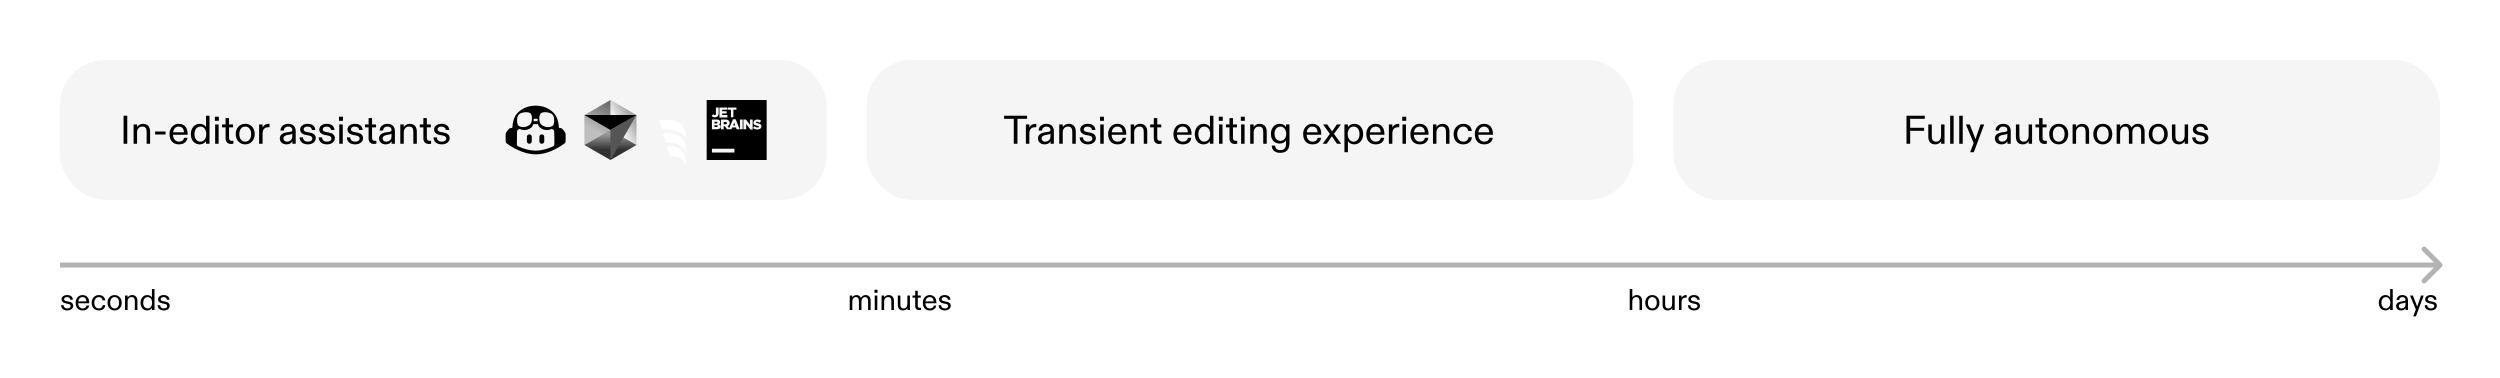 <svg width="1000" height="151" viewBox="0 0 1000 151" fill="none" xmlns="http://www.w3.org/2000/svg">
<g clip-path="url(#clip0_233_141)">
<rect x="24" y="24" width="306.667" height="56" rx="18.005" fill="#F5F5F5"/>
<path d="M49.44 57.5V46.3H50.896V57.5H49.44ZM53.447 49.788H54.823V50.828C55.255 50.124 56.183 49.532 57.191 49.532C58.983 49.532 60.039 50.668 60.039 52.636V57.5H58.663V52.812C58.663 51.324 58.167 50.62 56.967 50.62C56.311 50.62 55.799 50.828 55.415 51.26C55.015 51.692 54.823 52.236 54.823 52.86V57.5H53.447V49.788ZM66.211 52.62V53.788H62.051V52.62H66.211ZM67.822 53.612C67.822 52.06 68.494 50.764 69.614 50.06C70.174 49.708 70.798 49.532 71.486 49.532C72.622 49.532 73.502 49.9 74.126 50.636C74.75 51.372 75.054 52.364 75.054 53.628V53.9H69.198C69.214 54.748 69.438 55.42 69.886 55.916C70.334 56.412 70.894 56.668 71.582 56.668C72.622 56.668 73.438 56.22 73.614 55.116H74.974C74.894 55.868 74.558 56.492 73.982 56.988C73.406 57.484 72.606 57.74 71.566 57.74C69.246 57.74 67.822 56.252 67.822 53.612ZM69.934 51.276C69.534 51.708 69.294 52.268 69.246 52.924H73.582C73.582 51.516 72.814 50.62 71.486 50.62C70.862 50.62 70.334 50.844 69.934 51.276ZM76.815 55.852C76.511 55.228 76.351 54.492 76.351 53.644C76.351 51.292 77.775 49.532 79.935 49.532C81.103 49.532 82.015 50.14 82.415 50.828V46.3H83.791V57.5H82.415V56.428C81.983 57.18 81.007 57.74 79.903 57.74C78.543 57.74 77.439 57.084 76.815 55.852ZM78.431 51.452C77.999 52.012 77.775 52.748 77.775 53.644C77.775 54.556 77.999 55.276 78.431 55.836C78.863 56.396 79.439 56.668 80.143 56.668C80.831 56.668 81.407 56.396 81.855 55.836C82.287 55.276 82.511 54.54 82.511 53.628C82.511 52.716 82.287 51.996 81.855 51.436C81.423 50.892 80.847 50.62 80.143 50.62C79.439 50.62 78.863 50.892 78.431 51.452ZM87.535 48.332H85.951V46.684H87.535V48.332ZM86.063 57.5V49.788H87.439V57.5H86.063ZM88.806 49.788H90.246V47.244H91.622V49.788H93.222V50.924H91.622V55.164C91.622 56.012 92.038 56.348 92.758 56.348C92.918 56.348 93.11 56.332 93.334 56.3V57.484C93.046 57.548 92.742 57.58 92.438 57.58C91.158 57.58 90.246 56.908 90.246 55.308V50.924H88.806V49.788ZM94.297 53.628C94.297 51.228 95.865 49.532 98.089 49.532C99.545 49.532 100.745 50.252 101.401 51.5C101.721 52.124 101.881 52.844 101.881 53.628C101.881 56.076 100.281 57.74 98.089 57.74C95.865 57.74 94.297 56.076 94.297 53.628ZM95.721 53.628C95.721 55.468 96.633 56.668 98.089 56.668C99.545 56.668 100.457 55.468 100.457 53.628C100.457 52.716 100.249 51.996 99.817 51.436C99.385 50.892 98.809 50.62 98.089 50.62C97.369 50.62 96.809 50.892 96.377 51.436C95.945 51.996 95.721 52.716 95.721 53.628ZM103.65 57.5V49.788H105.026V51.068C105.426 50.156 106.306 49.532 107.442 49.532C107.586 49.532 107.714 49.532 107.794 49.548V50.908C107.65 50.892 107.506 50.876 107.362 50.876C105.842 50.876 105.026 51.74 105.026 53.42V57.5H103.65ZM112.7 57.1C112.188 56.668 111.932 56.108 111.932 55.388C111.932 53.996 112.972 53.244 114.492 52.988L116.14 52.732C116.716 52.652 116.924 52.428 116.924 51.964C116.924 51.132 116.284 50.62 115.372 50.62C114.22 50.62 113.596 51.228 113.548 52.204H112.172C112.236 50.764 113.372 49.532 115.26 49.532C117.164 49.532 118.268 50.652 118.268 52.444V57.5H116.956V56.46C116.572 57.276 115.724 57.74 114.588 57.74C113.836 57.74 113.196 57.532 112.7 57.1ZM113.356 55.388C113.356 56.156 113.964 56.668 114.78 56.668C115.404 56.668 115.916 56.476 116.316 56.092C116.716 55.708 116.924 55.212 116.924 54.588V53.452C116.844 53.58 116.556 53.692 116.076 53.788L114.956 53.996C113.884 54.204 113.356 54.668 113.356 55.388ZM119.833 54.956H121.177C121.225 56.028 121.945 56.668 123.161 56.668C124.233 56.668 124.937 56.172 124.937 55.404C124.937 54.78 124.489 54.396 123.593 54.22L122.425 53.996C120.953 53.724 120.073 52.956 120.073 51.804C120.073 50.492 121.337 49.532 123.065 49.532C124.921 49.532 126.025 50.428 126.137 52.012H124.777C124.665 51.1 124.009 50.62 122.969 50.62C122.057 50.62 121.449 51.068 121.449 51.724C121.449 52.316 121.865 52.636 122.761 52.812L123.961 53.036C125.433 53.308 126.297 54.028 126.297 55.26C126.297 56.652 125.081 57.74 123.145 57.74C121.097 57.74 119.881 56.636 119.833 54.956ZM127.471 54.956H128.815C128.863 56.028 129.583 56.668 130.799 56.668C131.871 56.668 132.575 56.172 132.575 55.404C132.575 54.78 132.127 54.396 131.231 54.22L130.063 53.996C128.591 53.724 127.711 52.956 127.711 51.804C127.711 50.492 128.975 49.532 130.703 49.532C132.559 49.532 133.663 50.428 133.775 52.012H132.415C132.303 51.1 131.647 50.62 130.607 50.62C129.695 50.62 129.087 51.068 129.087 51.724C129.087 52.316 129.503 52.636 130.399 52.812L131.599 53.036C133.071 53.308 133.935 54.028 133.935 55.26C133.935 56.652 132.719 57.74 130.783 57.74C128.735 57.74 127.519 56.636 127.471 54.956ZM137.189 48.332H135.605V46.684H137.189V48.332ZM135.717 57.5V49.788H137.093V57.5H135.717ZM138.748 54.956H140.092C140.14 56.028 140.86 56.668 142.076 56.668C143.148 56.668 143.852 56.172 143.852 55.404C143.852 54.78 143.404 54.396 142.508 54.22L141.34 53.996C139.868 53.724 138.988 52.956 138.988 51.804C138.988 50.492 140.252 49.532 141.98 49.532C143.836 49.532 144.94 50.428 145.052 52.012H143.692C143.58 51.1 142.924 50.62 141.884 50.62C140.972 50.62 140.364 51.068 140.364 51.724C140.364 52.316 140.78 52.636 141.676 52.812L142.876 53.036C144.348 53.308 145.212 54.028 145.212 55.26C145.212 56.652 143.996 57.74 142.06 57.74C140.012 57.74 138.796 56.636 138.748 54.956ZM146.004 49.788H147.444V47.244H148.82V49.788H150.42V50.924H148.82V55.164C148.82 56.012 149.236 56.348 149.956 56.348C150.116 56.348 150.308 56.332 150.532 56.3V57.484C150.244 57.548 149.94 57.58 149.636 57.58C148.356 57.58 147.444 56.908 147.444 55.308V50.924H146.004V49.788ZM152.389 57.1C151.877 56.668 151.621 56.108 151.621 55.388C151.621 53.996 152.661 53.244 154.181 52.988L155.829 52.732C156.405 52.652 156.613 52.428 156.613 51.964C156.613 51.132 155.973 50.62 155.061 50.62C153.909 50.62 153.285 51.228 153.237 52.204H151.861C151.925 50.764 153.061 49.532 154.949 49.532C156.853 49.532 157.957 50.652 157.957 52.444V57.5H156.645V56.46C156.261 57.276 155.413 57.74 154.277 57.74C153.525 57.74 152.885 57.532 152.389 57.1ZM153.045 55.388C153.045 56.156 153.653 56.668 154.469 56.668C155.093 56.668 155.605 56.476 156.005 56.092C156.405 55.708 156.613 55.212 156.613 54.588V53.452C156.533 53.58 156.245 53.692 155.765 53.788L154.645 53.996C153.573 54.204 153.045 54.668 153.045 55.388ZM160.13 49.788H161.506V50.828C161.938 50.124 162.866 49.532 163.874 49.532C165.666 49.532 166.722 50.668 166.722 52.636V57.5H165.346V52.812C165.346 51.324 164.85 50.62 163.65 50.62C162.994 50.62 162.482 50.828 162.098 51.26C161.698 51.692 161.506 52.236 161.506 52.86V57.5H160.13V49.788ZM167.919 49.788H169.359V47.244H170.735V49.788H172.335V50.924H170.735V55.164C170.735 56.012 171.151 56.348 171.871 56.348C172.031 56.348 172.223 56.332 172.447 56.3V57.484C172.159 57.548 171.855 57.58 171.551 57.58C170.271 57.58 169.359 56.908 169.359 55.308V50.924H167.919V49.788ZM173.393 54.956H174.737C174.785 56.028 175.505 56.668 176.721 56.668C177.793 56.668 178.497 56.172 178.497 55.404C178.497 54.78 178.049 54.396 177.153 54.22L175.985 53.996C174.513 53.724 173.633 52.956 173.633 51.804C173.633 50.492 174.897 49.532 176.625 49.532C178.481 49.532 179.585 50.428 179.697 52.012H178.337C178.225 51.1 177.569 50.62 176.529 50.62C175.617 50.62 175.009 51.068 175.009 51.724C175.009 52.316 175.425 52.636 176.321 52.812L177.521 53.036C178.993 53.308 179.857 54.028 179.857 55.26C179.857 56.652 178.641 57.74 176.705 57.74C174.657 57.74 173.441 56.636 173.393 54.956Z" fill="#DADADA"/>
<path d="M49.44 57.5V46.3H50.896V57.5H49.44ZM53.447 49.788H54.823V50.828C55.255 50.124 56.183 49.532 57.191 49.532C58.983 49.532 60.039 50.668 60.039 52.636V57.5H58.663V52.812C58.663 51.324 58.167 50.62 56.967 50.62C56.311 50.62 55.799 50.828 55.415 51.26C55.015 51.692 54.823 52.236 54.823 52.86V57.5H53.447V49.788ZM66.211 52.62V53.788H62.051V52.62H66.211ZM67.822 53.612C67.822 52.06 68.494 50.764 69.614 50.06C70.174 49.708 70.798 49.532 71.486 49.532C72.622 49.532 73.502 49.9 74.126 50.636C74.75 51.372 75.054 52.364 75.054 53.628V53.9H69.198C69.214 54.748 69.438 55.42 69.886 55.916C70.334 56.412 70.894 56.668 71.582 56.668C72.622 56.668 73.438 56.22 73.614 55.116H74.974C74.894 55.868 74.558 56.492 73.982 56.988C73.406 57.484 72.606 57.74 71.566 57.74C69.246 57.74 67.822 56.252 67.822 53.612ZM69.934 51.276C69.534 51.708 69.294 52.268 69.246 52.924H73.582C73.582 51.516 72.814 50.62 71.486 50.62C70.862 50.62 70.334 50.844 69.934 51.276ZM76.815 55.852C76.511 55.228 76.351 54.492 76.351 53.644C76.351 51.292 77.775 49.532 79.935 49.532C81.103 49.532 82.015 50.14 82.415 50.828V46.3H83.791V57.5H82.415V56.428C81.983 57.18 81.007 57.74 79.903 57.74C78.543 57.74 77.439 57.084 76.815 55.852ZM78.431 51.452C77.999 52.012 77.775 52.748 77.775 53.644C77.775 54.556 77.999 55.276 78.431 55.836C78.863 56.396 79.439 56.668 80.143 56.668C80.831 56.668 81.407 56.396 81.855 55.836C82.287 55.276 82.511 54.54 82.511 53.628C82.511 52.716 82.287 51.996 81.855 51.436C81.423 50.892 80.847 50.62 80.143 50.62C79.439 50.62 78.863 50.892 78.431 51.452ZM87.535 48.332H85.951V46.684H87.535V48.332ZM86.063 57.5V49.788H87.439V57.5H86.063ZM88.806 49.788H90.246V47.244H91.622V49.788H93.222V50.924H91.622V55.164C91.622 56.012 92.038 56.348 92.758 56.348C92.918 56.348 93.11 56.332 93.334 56.3V57.484C93.046 57.548 92.742 57.58 92.438 57.58C91.158 57.58 90.246 56.908 90.246 55.308V50.924H88.806V49.788ZM94.297 53.628C94.297 51.228 95.865 49.532 98.089 49.532C99.545 49.532 100.745 50.252 101.401 51.5C101.721 52.124 101.881 52.844 101.881 53.628C101.881 56.076 100.281 57.74 98.089 57.74C95.865 57.74 94.297 56.076 94.297 53.628ZM95.721 53.628C95.721 55.468 96.633 56.668 98.089 56.668C99.545 56.668 100.457 55.468 100.457 53.628C100.457 52.716 100.249 51.996 99.817 51.436C99.385 50.892 98.809 50.62 98.089 50.62C97.369 50.62 96.809 50.892 96.377 51.436C95.945 51.996 95.721 52.716 95.721 53.628ZM103.65 57.5V49.788H105.026V51.068C105.426 50.156 106.306 49.532 107.442 49.532C107.586 49.532 107.714 49.532 107.794 49.548V50.908C107.65 50.892 107.506 50.876 107.362 50.876C105.842 50.876 105.026 51.74 105.026 53.42V57.5H103.65ZM112.7 57.1C112.188 56.668 111.932 56.108 111.932 55.388C111.932 53.996 112.972 53.244 114.492 52.988L116.14 52.732C116.716 52.652 116.924 52.428 116.924 51.964C116.924 51.132 116.284 50.62 115.372 50.62C114.22 50.62 113.596 51.228 113.548 52.204H112.172C112.236 50.764 113.372 49.532 115.26 49.532C117.164 49.532 118.268 50.652 118.268 52.444V57.5H116.956V56.46C116.572 57.276 115.724 57.74 114.588 57.74C113.836 57.74 113.196 57.532 112.7 57.1ZM113.356 55.388C113.356 56.156 113.964 56.668 114.78 56.668C115.404 56.668 115.916 56.476 116.316 56.092C116.716 55.708 116.924 55.212 116.924 54.588V53.452C116.844 53.58 116.556 53.692 116.076 53.788L114.956 53.996C113.884 54.204 113.356 54.668 113.356 55.388ZM119.833 54.956H121.177C121.225 56.028 121.945 56.668 123.161 56.668C124.233 56.668 124.937 56.172 124.937 55.404C124.937 54.78 124.489 54.396 123.593 54.22L122.425 53.996C120.953 53.724 120.073 52.956 120.073 51.804C120.073 50.492 121.337 49.532 123.065 49.532C124.921 49.532 126.025 50.428 126.137 52.012H124.777C124.665 51.1 124.009 50.62 122.969 50.62C122.057 50.62 121.449 51.068 121.449 51.724C121.449 52.316 121.865 52.636 122.761 52.812L123.961 53.036C125.433 53.308 126.297 54.028 126.297 55.26C126.297 56.652 125.081 57.74 123.145 57.74C121.097 57.74 119.881 56.636 119.833 54.956ZM127.471 54.956H128.815C128.863 56.028 129.583 56.668 130.799 56.668C131.871 56.668 132.575 56.172 132.575 55.404C132.575 54.78 132.127 54.396 131.231 54.22L130.063 53.996C128.591 53.724 127.711 52.956 127.711 51.804C127.711 50.492 128.975 49.532 130.703 49.532C132.559 49.532 133.663 50.428 133.775 52.012H132.415C132.303 51.1 131.647 50.62 130.607 50.62C129.695 50.62 129.087 51.068 129.087 51.724C129.087 52.316 129.503 52.636 130.399 52.812L131.599 53.036C133.071 53.308 133.935 54.028 133.935 55.26C133.935 56.652 132.719 57.74 130.783 57.74C128.735 57.74 127.519 56.636 127.471 54.956ZM137.189 48.332H135.605V46.684H137.189V48.332ZM135.717 57.5V49.788H137.093V57.5H135.717ZM138.748 54.956H140.092C140.14 56.028 140.86 56.668 142.076 56.668C143.148 56.668 143.852 56.172 143.852 55.404C143.852 54.78 143.404 54.396 142.508 54.22L141.34 53.996C139.868 53.724 138.988 52.956 138.988 51.804C138.988 50.492 140.252 49.532 141.98 49.532C143.836 49.532 144.94 50.428 145.052 52.012H143.692C143.58 51.1 142.924 50.62 141.884 50.62C140.972 50.62 140.364 51.068 140.364 51.724C140.364 52.316 140.78 52.636 141.676 52.812L142.876 53.036C144.348 53.308 145.212 54.028 145.212 55.26C145.212 56.652 143.996 57.74 142.06 57.74C140.012 57.74 138.796 56.636 138.748 54.956ZM146.004 49.788H147.444V47.244H148.82V49.788H150.42V50.924H148.82V55.164C148.82 56.012 149.236 56.348 149.956 56.348C150.116 56.348 150.308 56.332 150.532 56.3V57.484C150.244 57.548 149.94 57.58 149.636 57.58C148.356 57.58 147.444 56.908 147.444 55.308V50.924H146.004V49.788ZM152.389 57.1C151.877 56.668 151.621 56.108 151.621 55.388C151.621 53.996 152.661 53.244 154.181 52.988L155.829 52.732C156.405 52.652 156.613 52.428 156.613 51.964C156.613 51.132 155.973 50.62 155.061 50.62C153.909 50.62 153.285 51.228 153.237 52.204H151.861C151.925 50.764 153.061 49.532 154.949 49.532C156.853 49.532 157.957 50.652 157.957 52.444V57.5H156.645V56.46C156.261 57.276 155.413 57.74 154.277 57.74C153.525 57.74 152.885 57.532 152.389 57.1ZM153.045 55.388C153.045 56.156 153.653 56.668 154.469 56.668C155.093 56.668 155.605 56.476 156.005 56.092C156.405 55.708 156.613 55.212 156.613 54.588V53.452C156.533 53.58 156.245 53.692 155.765 53.788L154.645 53.996C153.573 54.204 153.045 54.668 153.045 55.388ZM160.13 49.788H161.506V50.828C161.938 50.124 162.866 49.532 163.874 49.532C165.666 49.532 166.722 50.668 166.722 52.636V57.5H165.346V52.812C165.346 51.324 164.85 50.62 163.65 50.62C162.994 50.62 162.482 50.828 162.098 51.26C161.698 51.692 161.506 52.236 161.506 52.86V57.5H160.13V49.788ZM167.919 49.788H169.359V47.244H170.735V49.788H172.335V50.924H170.735V55.164C170.735 56.012 171.151 56.348 171.871 56.348C172.031 56.348 172.223 56.332 172.447 56.3V57.484C172.159 57.548 171.855 57.58 171.551 57.58C170.271 57.58 169.359 56.908 169.359 55.308V50.924H167.919V49.788ZM173.393 54.956H174.737C174.785 56.028 175.505 56.668 176.721 56.668C177.793 56.668 178.497 56.172 178.497 55.404C178.497 54.78 178.049 54.396 177.153 54.22L175.985 53.996C174.513 53.724 173.633 52.956 173.633 51.804C173.633 50.492 174.897 49.532 176.625 49.532C178.481 49.532 179.585 50.428 179.697 52.012H178.337C178.225 51.1 177.569 50.62 176.529 50.62C175.617 50.62 175.009 51.068 175.009 51.724C175.009 52.316 175.425 52.636 176.321 52.812L177.521 53.036C178.993 53.308 179.857 54.028 179.857 55.26C179.857 56.652 178.641 57.74 176.705 57.74C174.657 57.74 173.441 56.636 173.393 54.956Z" fill="black"/>
<g clip-path="url(#clip1_233_141)">
<path d="M210.751 54.725C210.751 54.186 211.188 53.749 211.727 53.749C212.266 53.749 212.703 54.186 212.703 54.725V56.524C212.703 57.063 212.266 57.5 211.727 57.5C211.188 57.5 210.751 57.063 210.751 56.524V54.725ZM216.727 53.749C216.189 53.749 215.752 54.186 215.752 54.725V56.524C215.752 57.063 216.189 57.5 216.727 57.5C217.266 57.5 217.703 57.063 217.703 56.524V54.725C217.703 54.186 217.266 53.749 216.727 53.749Z" fill="black"/>
<path fill-rule="evenodd" clip-rule="evenodd" d="M226.252 53.8V56.489C226.251 56.837 226.078 57.176 225.798 57.381C222.491 59.802 218.409 61.75 214.252 61.75C209.651 61.75 205.046 59.1 202.705 57.381C202.425 57.176 202.253 56.837 202.252 56.49V53.8C202.252 53.447 202.364 53.103 202.573 52.819L203.303 51.831C203.694 51.3 204.276 51.16 204.896 51.16C205.13 48.49 205.683 46.585 207.007 45.19C209.526 42.52 212.872 42.25 214.252 42.25C215.632 42.25 218.977 42.52 221.496 45.19C222.818 46.585 223.373 48.49 223.607 51.16C224.229 51.16 224.807 51.297 225.199 51.831L225.929 52.821C226.139 53.106 226.252 53.447 226.252 53.8H226.252ZM221.674 52.577C221.642 51.965 221.144 51.725 220.626 51.554C220.081 51.897 219.415 52.032 218.777 52.032C218.099 52.032 216.835 51.869 215.783 50.819C215.517 50.556 215.336 50.142 215.213 49.682C214.894 49.65 214.574 49.633 214.254 49.632C213.968 49.632 213.64 49.648 213.29 49.682C213.167 50.142 212.985 50.556 212.72 50.819C211.67 51.869 210.404 52.032 209.726 52.032C209.088 52.032 208.421 51.898 207.875 51.554C207.359 51.724 206.864 51.968 206.831 52.577C206.776 53.728 206.771 54.879 206.766 56.029C206.764 56.607 206.762 57.185 206.753 57.763C206.756 58.099 206.958 58.41 207.263 58.549C209.746 59.68 212.093 60.25 214.254 60.25C216.41 60.25 218.758 59.68 221.239 58.549C221.544 58.41 221.747 58.099 221.749 57.763C221.778 56.036 221.754 54.303 221.672 52.578H221.674V52.577ZM207.292 50.17C207.697 50.575 208.462 50.845 209.287 50.845C209.917 50.845 211.116 50.71 212.106 49.705C212.541 49.285 212.812 48.235 212.782 47.17C212.751 46.315 212.512 45.61 212.152 45.31C211.762 44.965 210.877 44.815 209.886 44.905C208.836 45.01 207.952 45.355 207.501 45.835C206.527 46.9 206.736 49.6 207.292 50.17ZM213.411 47.545C213.441 47.71 213.457 47.89 213.471 48.085C213.471 48.22 213.471 48.355 213.457 48.505C213.757 48.475 214.012 48.475 214.252 48.475C214.491 48.475 214.746 48.475 215.047 48.505C215.031 48.355 215.031 48.22 215.031 48.085C215.047 47.89 215.062 47.71 215.092 47.545C214.776 47.515 214.491 47.5 214.252 47.5C214.012 47.5 213.726 47.515 213.411 47.545ZM215.721 47.17C215.691 48.235 215.962 49.285 216.397 49.705C217.386 50.71 218.586 50.845 219.217 50.845C220.041 50.845 220.806 50.575 221.212 50.17C221.767 49.6 221.977 46.9 221.002 45.835C220.551 45.355 219.667 45.01 218.617 44.905C217.627 44.815 216.741 44.965 216.352 45.31C215.992 45.61 215.752 46.315 215.721 47.17Z" fill="black"/>
</g>
<path d="M244.177 64L254.602 58L244.177 52L233.752 58L244.177 64Z" fill="url(#paint0_linear_233_141)"/>
<path d="M254.602 58V46L244.177 40V52L254.602 58Z" fill="url(#paint1_linear_233_141)"/>
<path d="M244.177 40L233.752 46V58L244.177 52V40Z" fill="url(#paint2_linear_233_141)"/>
<path d="M254.602 46L244.177 64V52L254.602 46Z" fill="#555555"/>
<path d="M254.602 46L244.177 52L233.752 46H254.602Z" fill="black"/>
<g filter="url(#filter0_i_233_141)">
<path d="M266.409 53.017L265.378 50.12C265.198 49.615 265.562 49.078 266.079 49.103C271.856 49.373 274.819 51.483 274.543 57.565C273.538 53.317 268.72 53.017 266.409 53.017Z" fill="white"/>
</g>
<g filter="url(#filter1_i_233_141)">
<path d="M264.852 47.685L263.779 44.878C263.585 44.37 263.948 43.819 264.473 43.825C270.373 43.896 274.491 44.296 274.491 52.181C273.487 47.934 267.163 47.685 264.852 47.685Z" fill="white"/>
</g>
<g filter="url(#filter2_i_233_141)">
<path d="M268.006 58.519L266.9 55.419C266.721 54.916 267.079 54.381 267.594 54.409C272.307 54.66 274.664 56.717 274.391 62.729C273.386 58.481 270.334 58.519 268.006 58.519Z" fill="white"/>
</g>
<g clip-path="url(#clip2_233_141)">
<path d="M282.667 40H306.667V64H282.667V40ZM284.769 61H293.769V59.5H284.769V61ZM285.967 46.898H286.268C286.967 46.801 287.467 46.199 287.467 45.398V43H286.366V45.5C286.366 45.898 286.269 46 285.967 46C285.666 46 285.467 45.898 285.365 45.699L284.666 46.301C284.967 46.802 285.467 47.001 285.967 46.898V46.898ZM290.968 46.898V46H288.865V45.398H290.666V44.5H288.865V43.898H290.968V43H287.769V47H290.968V46.898ZM292.269 46.898H293.366V43.898H294.565V43H291.167V43.898H292.366V46.898H292.269ZM288.268 50.699C288.268 50.199 287.968 49.801 287.467 49.801C287.866 49.699 288.064 49.301 288.064 48.898C288.064 48.699 287.968 48.398 287.866 48.199C287.565 47.898 287.167 47.801 286.768 47.801H284.768V51.699H286.768C287.666 51.699 288.268 51.3 288.268 50.699ZM285.769 48.699H286.468C286.768 48.699 286.968 48.801 286.968 49C286.968 49.301 286.769 49.398 286.468 49.398H285.769V48.699ZM285.769 50.801V50.102H286.564C286.967 50.102 287.167 50.199 287.065 50.398C287.065 50.602 286.866 50.801 286.564 50.801H285.769ZM293.167 47.801L291.667 51.301L291.064 50.398C291.565 50.199 291.865 49.699 291.865 49.199C291.865 48.898 291.769 48.5 291.565 48.301C291.166 47.898 290.667 47.801 290.269 47.801H288.366V51.699H289.468V50.499H289.968L290.769 51.699H292.565L292.866 50.999H294.366L294.667 51.699H295.866L294.269 47.699H293.167L293.167 47.801ZM290.167 49.699H289.468V48.801H290.167C290.467 48.801 290.769 48.898 290.769 49.301C290.769 49.5 290.565 49.699 290.167 49.699ZM294.064 50.199H293.269L293.667 49.102L294.064 50.199ZM295.968 51.699H297.065V47.801H295.968V51.699ZM299.968 49.898L298.366 47.801H297.366V51.699H298.468V49.602L300.166 51.8H301.064V47.801H299.967L299.968 49.898ZM303.064 49.301C302.564 49.199 302.365 49.102 302.365 48.898C302.365 48.801 302.467 48.699 302.768 48.699C303.166 48.699 303.564 48.898 303.865 49.102L304.468 48.301C303.967 47.898 303.468 47.801 302.866 47.801C301.968 47.801 301.366 48.398 301.366 49.102C301.366 49.898 301.968 50.102 302.866 50.301C303.366 50.398 303.565 50.5 303.565 50.7C303.565 50.899 303.366 51 303.064 51C302.564 51 302.167 50.801 301.768 50.5L301.166 51.199C301.666 51.602 302.365 51.801 302.967 51.801C303.967 51.801 304.564 51.301 304.564 50.5C304.564 49.801 303.967 49.5 303.064 49.301H303.064Z" fill="black"/>
</g>
<rect x="346.667" y="24" width="306.667" height="56" rx="18.005" fill="#F5F5F5"/>
<path d="M401.644 46.3H410.828V47.516H406.972V57.5H405.516V47.516H401.644V46.3ZM410.354 57.5V49.788H411.73V51.068C412.13 50.156 413.01 49.532 414.146 49.532C414.29 49.532 414.418 49.532 414.498 49.548V50.908C414.354 50.892 414.21 50.876 414.066 50.876C412.546 50.876 411.73 51.74 411.73 53.42V57.5H410.354ZM415.968 57.1C415.456 56.668 415.2 56.108 415.2 55.388C415.2 53.996 416.24 53.244 417.76 52.988L419.408 52.732C419.984 52.652 420.192 52.428 420.192 51.964C420.192 51.132 419.552 50.62 418.64 50.62C417.488 50.62 416.864 51.228 416.816 52.204H415.44C415.504 50.764 416.64 49.532 418.528 49.532C420.432 49.532 421.536 50.652 421.536 52.444V57.5H420.224V56.46C419.84 57.276 418.992 57.74 417.856 57.74C417.104 57.74 416.464 57.532 415.968 57.1ZM416.624 55.388C416.624 56.156 417.232 56.668 418.048 56.668C418.672 56.668 419.184 56.476 419.584 56.092C419.984 55.708 420.192 55.212 420.192 54.588V53.452C420.112 53.58 419.824 53.692 419.344 53.788L418.224 53.996C417.152 54.204 416.624 54.668 416.624 55.388ZM423.708 49.788H425.085V50.828C425.516 50.124 426.444 49.532 427.453 49.532C429.245 49.532 430.301 50.668 430.301 52.636V57.5H428.924V52.812C428.924 51.324 428.429 50.62 427.228 50.62C426.573 50.62 426.061 50.828 425.677 51.26C425.276 51.692 425.085 52.236 425.085 52.86V57.5H423.708V49.788ZM431.864 54.956H433.208C433.256 56.028 433.976 56.668 435.192 56.668C436.264 56.668 436.968 56.172 436.968 55.404C436.968 54.78 436.52 54.396 435.624 54.22L434.456 53.996C432.984 53.724 432.104 52.956 432.104 51.804C432.104 50.492 433.368 49.532 435.096 49.532C436.952 49.532 438.056 50.428 438.168 52.012H436.808C436.696 51.1 436.04 50.62 435 50.62C434.088 50.62 433.48 51.068 433.48 51.724C433.48 52.316 433.896 52.636 434.792 52.812L435.992 53.036C437.464 53.308 438.328 54.028 438.328 55.26C438.328 56.652 437.112 57.74 435.176 57.74C433.128 57.74 431.912 56.636 431.864 54.956ZM441.582 48.332H439.998V46.684H441.582V48.332ZM440.11 57.5V49.788H441.486V57.5H440.11ZM443.269 53.612C443.269 52.06 443.941 50.764 445.061 50.06C445.621 49.708 446.245 49.532 446.933 49.532C448.069 49.532 448.949 49.9 449.573 50.636C450.197 51.372 450.501 52.364 450.501 53.628V53.9H444.645C444.661 54.748 444.885 55.42 445.333 55.916C445.781 56.412 446.341 56.668 447.029 56.668C448.069 56.668 448.885 56.22 449.061 55.116H450.421C450.341 55.868 450.005 56.492 449.429 56.988C448.853 57.484 448.053 57.74 447.013 57.74C444.693 57.74 443.269 56.252 443.269 53.612ZM445.381 51.276C444.981 51.708 444.741 52.268 444.693 52.924H449.029C449.029 51.516 448.261 50.62 446.933 50.62C446.309 50.62 445.781 50.844 445.381 51.276ZM452.293 49.788H453.669V50.828C454.101 50.124 455.029 49.532 456.037 49.532C457.829 49.532 458.885 50.668 458.885 52.636V57.5H457.509V52.812C457.509 51.324 457.013 50.62 455.813 50.62C455.157 50.62 454.645 50.828 454.261 51.26C453.861 51.692 453.669 52.236 453.669 52.86V57.5H452.293V49.788ZM460.082 49.788H461.522V47.244H462.898V49.788H464.498V50.924H462.898V55.164C462.898 56.012 463.314 56.348 464.034 56.348C464.194 56.348 464.386 56.332 464.61 56.3V57.484C464.322 57.548 464.018 57.58 463.714 57.58C462.434 57.58 461.522 56.908 461.522 55.308V50.924H460.082V49.788ZM469.385 53.612C469.385 52.06 470.057 50.764 471.177 50.06C471.737 49.708 472.361 49.532 473.049 49.532C474.185 49.532 475.065 49.9 475.689 50.636C476.313 51.372 476.617 52.364 476.617 53.628V53.9H470.761C470.777 54.748 471.001 55.42 471.449 55.916C471.897 56.412 472.457 56.668 473.145 56.668C474.185 56.668 475.001 56.22 475.177 55.116H476.537C476.457 55.868 476.121 56.492 475.545 56.988C474.969 57.484 474.169 57.74 473.129 57.74C470.809 57.74 469.385 56.252 469.385 53.612ZM471.497 51.276C471.097 51.708 470.857 52.268 470.809 52.924H475.145C475.145 51.516 474.377 50.62 473.049 50.62C472.425 50.62 471.897 50.844 471.497 51.276ZM478.377 55.852C478.073 55.228 477.913 54.492 477.913 53.644C477.913 51.292 479.337 49.532 481.497 49.532C482.665 49.532 483.577 50.14 483.977 50.828V46.3H485.353V57.5H483.977V56.428C483.545 57.18 482.569 57.74 481.465 57.74C480.105 57.74 479.001 57.084 478.377 55.852ZM479.993 51.452C479.561 52.012 479.337 52.748 479.337 53.644C479.337 54.556 479.561 55.276 479.993 55.836C480.425 56.396 481.001 56.668 481.705 56.668C482.393 56.668 482.969 56.396 483.417 55.836C483.849 55.276 484.073 54.54 484.073 53.628C484.073 52.716 483.849 51.996 483.417 51.436C482.985 50.892 482.409 50.62 481.705 50.62C481.001 50.62 480.425 50.892 479.993 51.452ZM489.098 48.332H487.514V46.684H489.098V48.332ZM487.626 57.5V49.788H489.002V57.5H487.626ZM490.368 49.788H491.808V47.244H493.184V49.788H494.784V50.924H493.184V55.164C493.184 56.012 493.6 56.348 494.32 56.348C494.48 56.348 494.672 56.332 494.896 56.3V57.484C494.608 57.548 494.304 57.58 494 57.58C492.72 57.58 491.808 56.908 491.808 55.308V50.924H490.368V49.788ZM497.921 48.332H496.337V46.684H497.921V48.332ZM496.449 57.5V49.788H497.825V57.5H496.449ZM500.088 49.788H501.464V50.828C501.896 50.124 502.824 49.532 503.832 49.532C505.624 49.532 506.68 50.668 506.68 52.636V57.5H505.304V52.812C505.304 51.324 504.808 50.62 503.608 50.62C502.952 50.62 502.44 50.828 502.056 51.26C501.656 51.692 501.464 52.236 501.464 52.86V57.5H500.088V49.788ZM508.803 55.564C508.515 54.972 508.371 54.284 508.371 53.5C508.371 51.148 509.907 49.532 511.923 49.532C513.091 49.532 513.939 50.108 514.403 50.828V49.788H515.779V57.116C515.779 59.788 514.547 61.132 512.067 61.132C511.059 61.132 510.243 60.876 509.635 60.348C509.011 59.82 508.707 59.116 508.707 58.236H510.067C510.067 59.34 510.851 60.06 512.083 60.06C513.571 60.06 514.403 59.26 514.403 57.596V56.14C514.003 56.924 513.011 57.42 511.875 57.42C510.467 57.42 509.379 56.764 508.803 55.564ZM509.795 53.5C509.795 55.228 510.739 56.348 512.147 56.348C512.835 56.348 513.411 56.092 513.843 55.564C514.275 55.036 514.499 54.348 514.499 53.5C514.499 51.82 513.507 50.62 512.147 50.62C511.459 50.62 510.883 50.892 510.451 51.42C510.019 51.948 509.795 52.652 509.795 53.5ZM521.273 53.612C521.273 52.06 521.945 50.764 523.065 50.06C523.625 49.708 524.249 49.532 524.937 49.532C526.073 49.532 526.953 49.9 527.577 50.636C528.201 51.372 528.505 52.364 528.505 53.628V53.9H522.649C522.665 54.748 522.889 55.42 523.337 55.916C523.785 56.412 524.345 56.668 525.033 56.668C526.073 56.668 526.889 56.22 527.065 55.116H528.425C528.345 55.868 528.009 56.492 527.433 56.988C526.857 57.484 526.057 57.74 525.017 57.74C522.697 57.74 521.273 56.252 521.273 53.612ZM523.385 51.276C522.985 51.708 522.745 52.268 522.697 52.924H527.033C527.033 51.516 526.265 50.62 524.937 50.62C524.313 50.62 523.785 50.844 523.385 51.276ZM529.072 57.5L531.968 53.548L529.232 49.788H530.912L532.832 52.604L534.752 49.788H536.352L533.552 53.548L536.464 57.5H534.8L533.168 55.116C533.04 54.908 532.896 54.7 532.736 54.492C532.544 54.764 532.4 54.972 532.32 55.116L530.672 57.5H529.072ZM537.78 60.876V49.788H539.156V50.844C539.62 50.124 540.612 49.532 541.7 49.532C543.908 49.532 545.252 51.26 545.252 53.628C545.252 56.06 543.796 57.74 541.668 57.74C540.58 57.74 539.668 57.244 539.156 56.428V60.876H537.78ZM539.076 53.628C539.076 54.54 539.3 55.26 539.748 55.82C540.18 56.38 540.756 56.668 541.46 56.668C542.164 56.668 542.74 56.38 543.172 55.82C543.604 55.26 543.812 54.54 543.812 53.628C543.812 52.732 543.604 52.012 543.172 51.452C542.74 50.892 542.164 50.62 541.46 50.62C540.756 50.62 540.18 50.892 539.748 51.436C539.3 51.996 539.076 52.716 539.076 53.628ZM546.532 53.612C546.532 52.06 547.204 50.764 548.324 50.06C548.884 49.708 549.508 49.532 550.196 49.532C551.332 49.532 552.212 49.9 552.836 50.636C553.46 51.372 553.764 52.364 553.764 53.628V53.9H547.908C547.924 54.748 548.148 55.42 548.596 55.916C549.044 56.412 549.604 56.668 550.292 56.668C551.332 56.668 552.148 56.22 552.324 55.116H553.684C553.604 55.868 553.268 56.492 552.692 56.988C552.116 57.484 551.316 57.74 550.276 57.74C547.956 57.74 546.532 56.252 546.532 53.612ZM548.644 51.276C548.244 51.708 548.004 52.268 547.956 52.924H552.292C552.292 51.516 551.524 50.62 550.196 50.62C549.572 50.62 549.044 50.844 548.644 51.276ZM555.556 57.5V49.788H556.932V51.068C557.332 50.156 558.212 49.532 559.348 49.532C559.492 49.532 559.62 49.532 559.7 49.548V50.908C559.556 50.892 559.412 50.876 559.268 50.876C557.748 50.876 556.932 51.74 556.932 53.42V57.5H555.556ZM562.479 48.332H560.895V46.684H562.479V48.332ZM561.007 57.5V49.788H562.383V57.5H561.007ZM564.166 53.612C564.166 52.06 564.838 50.764 565.958 50.06C566.518 49.708 567.142 49.532 567.83 49.532C568.966 49.532 569.846 49.9 570.47 50.636C571.094 51.372 571.398 52.364 571.398 53.628V53.9H565.542C565.558 54.748 565.782 55.42 566.23 55.916C566.678 56.412 567.238 56.668 567.926 56.668C568.966 56.668 569.782 56.22 569.958 55.116H571.318C571.238 55.868 570.902 56.492 570.326 56.988C569.75 57.484 568.95 57.74 567.91 57.74C565.59 57.74 564.166 56.252 564.166 53.612ZM566.278 51.276C565.878 51.708 565.638 52.268 565.59 52.924H569.926C569.926 51.516 569.158 50.62 567.83 50.62C567.206 50.62 566.678 50.844 566.278 51.276ZM573.19 49.788H574.566V50.828C574.998 50.124 575.926 49.532 576.934 49.532C578.726 49.532 579.782 50.668 579.782 52.636V57.5H578.406V52.812C578.406 51.324 577.91 50.62 576.71 50.62C576.054 50.62 575.542 50.828 575.158 51.26C574.758 51.692 574.566 52.236 574.566 52.86V57.5H573.19V49.788ZM581.97 55.884C581.634 55.26 581.458 54.508 581.458 53.628C581.458 51.228 583.154 49.532 585.346 49.532C586.258 49.532 587.042 49.788 587.666 50.3C588.29 50.828 588.626 51.516 588.706 52.38H587.282C587.154 51.34 586.418 50.62 585.314 50.62C583.858 50.62 582.882 51.916 582.882 53.628C582.882 54.54 583.106 55.276 583.554 55.836C584.002 56.396 584.594 56.668 585.346 56.668C586.482 56.668 587.25 56.012 587.394 54.908H588.754C588.61 56.636 587.346 57.74 585.282 57.74C583.858 57.74 582.626 57.116 581.97 55.884ZM589.94 53.612C589.94 52.06 590.612 50.764 591.732 50.06C592.292 49.708 592.916 49.532 593.604 49.532C594.74 49.532 595.62 49.9 596.244 50.636C596.868 51.372 597.172 52.364 597.172 53.628V53.9H591.316C591.332 54.748 591.556 55.42 592.004 55.916C592.452 56.412 593.012 56.668 593.7 56.668C594.74 56.668 595.556 56.22 595.732 55.116H597.092C597.012 55.868 596.676 56.492 596.1 56.988C595.524 57.484 594.724 57.74 593.684 57.74C591.364 57.74 589.94 56.252 589.94 53.612ZM592.052 51.276C591.652 51.708 591.412 52.268 591.364 52.924H595.7C595.7 51.516 594.932 50.62 593.604 50.62C592.98 50.62 592.452 50.844 592.052 51.276Z" fill="#DADADA"/>
<path d="M401.644 46.3H410.828V47.516H406.972V57.5H405.516V47.516H401.644V46.3ZM410.354 57.5V49.788H411.73V51.068C412.13 50.156 413.01 49.532 414.146 49.532C414.29 49.532 414.418 49.532 414.498 49.548V50.908C414.354 50.892 414.21 50.876 414.066 50.876C412.546 50.876 411.73 51.74 411.73 53.42V57.5H410.354ZM415.968 57.1C415.456 56.668 415.2 56.108 415.2 55.388C415.2 53.996 416.24 53.244 417.76 52.988L419.408 52.732C419.984 52.652 420.192 52.428 420.192 51.964C420.192 51.132 419.552 50.62 418.64 50.62C417.488 50.62 416.864 51.228 416.816 52.204H415.44C415.504 50.764 416.64 49.532 418.528 49.532C420.432 49.532 421.536 50.652 421.536 52.444V57.5H420.224V56.46C419.84 57.276 418.992 57.74 417.856 57.74C417.104 57.74 416.464 57.532 415.968 57.1ZM416.624 55.388C416.624 56.156 417.232 56.668 418.048 56.668C418.672 56.668 419.184 56.476 419.584 56.092C419.984 55.708 420.192 55.212 420.192 54.588V53.452C420.112 53.58 419.824 53.692 419.344 53.788L418.224 53.996C417.152 54.204 416.624 54.668 416.624 55.388ZM423.708 49.788H425.085V50.828C425.516 50.124 426.444 49.532 427.453 49.532C429.245 49.532 430.301 50.668 430.301 52.636V57.5H428.924V52.812C428.924 51.324 428.429 50.62 427.228 50.62C426.573 50.62 426.061 50.828 425.677 51.26C425.276 51.692 425.085 52.236 425.085 52.86V57.5H423.708V49.788ZM431.864 54.956H433.208C433.256 56.028 433.976 56.668 435.192 56.668C436.264 56.668 436.968 56.172 436.968 55.404C436.968 54.78 436.52 54.396 435.624 54.22L434.456 53.996C432.984 53.724 432.104 52.956 432.104 51.804C432.104 50.492 433.368 49.532 435.096 49.532C436.952 49.532 438.056 50.428 438.168 52.012H436.808C436.696 51.1 436.04 50.62 435 50.62C434.088 50.62 433.48 51.068 433.48 51.724C433.48 52.316 433.896 52.636 434.792 52.812L435.992 53.036C437.464 53.308 438.328 54.028 438.328 55.26C438.328 56.652 437.112 57.74 435.176 57.74C433.128 57.74 431.912 56.636 431.864 54.956ZM441.582 48.332H439.998V46.684H441.582V48.332ZM440.11 57.5V49.788H441.486V57.5H440.11ZM443.269 53.612C443.269 52.06 443.941 50.764 445.061 50.06C445.621 49.708 446.245 49.532 446.933 49.532C448.069 49.532 448.949 49.9 449.573 50.636C450.197 51.372 450.501 52.364 450.501 53.628V53.9H444.645C444.661 54.748 444.885 55.42 445.333 55.916C445.781 56.412 446.341 56.668 447.029 56.668C448.069 56.668 448.885 56.22 449.061 55.116H450.421C450.341 55.868 450.005 56.492 449.429 56.988C448.853 57.484 448.053 57.74 447.013 57.74C444.693 57.74 443.269 56.252 443.269 53.612ZM445.381 51.276C444.981 51.708 444.741 52.268 444.693 52.924H449.029C449.029 51.516 448.261 50.62 446.933 50.62C446.309 50.62 445.781 50.844 445.381 51.276ZM452.293 49.788H453.669V50.828C454.101 50.124 455.029 49.532 456.037 49.532C457.829 49.532 458.885 50.668 458.885 52.636V57.5H457.509V52.812C457.509 51.324 457.013 50.62 455.813 50.62C455.157 50.62 454.645 50.828 454.261 51.26C453.861 51.692 453.669 52.236 453.669 52.86V57.5H452.293V49.788ZM460.082 49.788H461.522V47.244H462.898V49.788H464.498V50.924H462.898V55.164C462.898 56.012 463.314 56.348 464.034 56.348C464.194 56.348 464.386 56.332 464.61 56.3V57.484C464.322 57.548 464.018 57.58 463.714 57.58C462.434 57.58 461.522 56.908 461.522 55.308V50.924H460.082V49.788ZM469.385 53.612C469.385 52.06 470.057 50.764 471.177 50.06C471.737 49.708 472.361 49.532 473.049 49.532C474.185 49.532 475.065 49.9 475.689 50.636C476.313 51.372 476.617 52.364 476.617 53.628V53.9H470.761C470.777 54.748 471.001 55.42 471.449 55.916C471.897 56.412 472.457 56.668 473.145 56.668C474.185 56.668 475.001 56.22 475.177 55.116H476.537C476.457 55.868 476.121 56.492 475.545 56.988C474.969 57.484 474.169 57.74 473.129 57.74C470.809 57.74 469.385 56.252 469.385 53.612ZM471.497 51.276C471.097 51.708 470.857 52.268 470.809 52.924H475.145C475.145 51.516 474.377 50.62 473.049 50.62C472.425 50.62 471.897 50.844 471.497 51.276ZM478.377 55.852C478.073 55.228 477.913 54.492 477.913 53.644C477.913 51.292 479.337 49.532 481.497 49.532C482.665 49.532 483.577 50.14 483.977 50.828V46.3H485.353V57.5H483.977V56.428C483.545 57.18 482.569 57.74 481.465 57.74C480.105 57.74 479.001 57.084 478.377 55.852ZM479.993 51.452C479.561 52.012 479.337 52.748 479.337 53.644C479.337 54.556 479.561 55.276 479.993 55.836C480.425 56.396 481.001 56.668 481.705 56.668C482.393 56.668 482.969 56.396 483.417 55.836C483.849 55.276 484.073 54.54 484.073 53.628C484.073 52.716 483.849 51.996 483.417 51.436C482.985 50.892 482.409 50.62 481.705 50.62C481.001 50.62 480.425 50.892 479.993 51.452ZM489.098 48.332H487.514V46.684H489.098V48.332ZM487.626 57.5V49.788H489.002V57.5H487.626ZM490.368 49.788H491.808V47.244H493.184V49.788H494.784V50.924H493.184V55.164C493.184 56.012 493.6 56.348 494.32 56.348C494.48 56.348 494.672 56.332 494.896 56.3V57.484C494.608 57.548 494.304 57.58 494 57.58C492.72 57.58 491.808 56.908 491.808 55.308V50.924H490.368V49.788ZM497.921 48.332H496.337V46.684H497.921V48.332ZM496.449 57.5V49.788H497.825V57.5H496.449ZM500.088 49.788H501.464V50.828C501.896 50.124 502.824 49.532 503.832 49.532C505.624 49.532 506.68 50.668 506.68 52.636V57.5H505.304V52.812C505.304 51.324 504.808 50.62 503.608 50.62C502.952 50.62 502.44 50.828 502.056 51.26C501.656 51.692 501.464 52.236 501.464 52.86V57.5H500.088V49.788ZM508.803 55.564C508.515 54.972 508.371 54.284 508.371 53.5C508.371 51.148 509.907 49.532 511.923 49.532C513.091 49.532 513.939 50.108 514.403 50.828V49.788H515.779V57.116C515.779 59.788 514.547 61.132 512.067 61.132C511.059 61.132 510.243 60.876 509.635 60.348C509.011 59.82 508.707 59.116 508.707 58.236H510.067C510.067 59.34 510.851 60.06 512.083 60.06C513.571 60.06 514.403 59.26 514.403 57.596V56.14C514.003 56.924 513.011 57.42 511.875 57.42C510.467 57.42 509.379 56.764 508.803 55.564ZM509.795 53.5C509.795 55.228 510.739 56.348 512.147 56.348C512.835 56.348 513.411 56.092 513.843 55.564C514.275 55.036 514.499 54.348 514.499 53.5C514.499 51.82 513.507 50.62 512.147 50.62C511.459 50.62 510.883 50.892 510.451 51.42C510.019 51.948 509.795 52.652 509.795 53.5ZM521.273 53.612C521.273 52.06 521.945 50.764 523.065 50.06C523.625 49.708 524.249 49.532 524.937 49.532C526.073 49.532 526.953 49.9 527.577 50.636C528.201 51.372 528.505 52.364 528.505 53.628V53.9H522.649C522.665 54.748 522.889 55.42 523.337 55.916C523.785 56.412 524.345 56.668 525.033 56.668C526.073 56.668 526.889 56.22 527.065 55.116H528.425C528.345 55.868 528.009 56.492 527.433 56.988C526.857 57.484 526.057 57.74 525.017 57.74C522.697 57.74 521.273 56.252 521.273 53.612ZM523.385 51.276C522.985 51.708 522.745 52.268 522.697 52.924H527.033C527.033 51.516 526.265 50.62 524.937 50.62C524.313 50.62 523.785 50.844 523.385 51.276ZM529.072 57.5L531.968 53.548L529.232 49.788H530.912L532.832 52.604L534.752 49.788H536.352L533.552 53.548L536.464 57.5H534.8L533.168 55.116C533.04 54.908 532.896 54.7 532.736 54.492C532.544 54.764 532.4 54.972 532.32 55.116L530.672 57.5H529.072ZM537.78 60.876V49.788H539.156V50.844C539.62 50.124 540.612 49.532 541.7 49.532C543.908 49.532 545.252 51.26 545.252 53.628C545.252 56.06 543.796 57.74 541.668 57.74C540.58 57.74 539.668 57.244 539.156 56.428V60.876H537.78ZM539.076 53.628C539.076 54.54 539.3 55.26 539.748 55.82C540.18 56.38 540.756 56.668 541.46 56.668C542.164 56.668 542.74 56.38 543.172 55.82C543.604 55.26 543.812 54.54 543.812 53.628C543.812 52.732 543.604 52.012 543.172 51.452C542.74 50.892 542.164 50.62 541.46 50.62C540.756 50.62 540.18 50.892 539.748 51.436C539.3 51.996 539.076 52.716 539.076 53.628ZM546.532 53.612C546.532 52.06 547.204 50.764 548.324 50.06C548.884 49.708 549.508 49.532 550.196 49.532C551.332 49.532 552.212 49.9 552.836 50.636C553.46 51.372 553.764 52.364 553.764 53.628V53.9H547.908C547.924 54.748 548.148 55.42 548.596 55.916C549.044 56.412 549.604 56.668 550.292 56.668C551.332 56.668 552.148 56.22 552.324 55.116H553.684C553.604 55.868 553.268 56.492 552.692 56.988C552.116 57.484 551.316 57.74 550.276 57.74C547.956 57.74 546.532 56.252 546.532 53.612ZM548.644 51.276C548.244 51.708 548.004 52.268 547.956 52.924H552.292C552.292 51.516 551.524 50.62 550.196 50.62C549.572 50.62 549.044 50.844 548.644 51.276ZM555.556 57.5V49.788H556.932V51.068C557.332 50.156 558.212 49.532 559.348 49.532C559.492 49.532 559.62 49.532 559.7 49.548V50.908C559.556 50.892 559.412 50.876 559.268 50.876C557.748 50.876 556.932 51.74 556.932 53.42V57.5H555.556ZM562.479 48.332H560.895V46.684H562.479V48.332ZM561.007 57.5V49.788H562.383V57.5H561.007ZM564.166 53.612C564.166 52.06 564.838 50.764 565.958 50.06C566.518 49.708 567.142 49.532 567.83 49.532C568.966 49.532 569.846 49.9 570.47 50.636C571.094 51.372 571.398 52.364 571.398 53.628V53.9H565.542C565.558 54.748 565.782 55.42 566.23 55.916C566.678 56.412 567.238 56.668 567.926 56.668C568.966 56.668 569.782 56.22 569.958 55.116H571.318C571.238 55.868 570.902 56.492 570.326 56.988C569.75 57.484 568.95 57.74 567.91 57.74C565.59 57.74 564.166 56.252 564.166 53.612ZM566.278 51.276C565.878 51.708 565.638 52.268 565.59 52.924H569.926C569.926 51.516 569.158 50.62 567.83 50.62C567.206 50.62 566.678 50.844 566.278 51.276ZM573.19 49.788H574.566V50.828C574.998 50.124 575.926 49.532 576.934 49.532C578.726 49.532 579.782 50.668 579.782 52.636V57.5H578.406V52.812C578.406 51.324 577.91 50.62 576.71 50.62C576.054 50.62 575.542 50.828 575.158 51.26C574.758 51.692 574.566 52.236 574.566 52.86V57.5H573.19V49.788ZM581.97 55.884C581.634 55.26 581.458 54.508 581.458 53.628C581.458 51.228 583.154 49.532 585.346 49.532C586.258 49.532 587.042 49.788 587.666 50.3C588.29 50.828 588.626 51.516 588.706 52.38H587.282C587.154 51.34 586.418 50.62 585.314 50.62C583.858 50.62 582.882 51.916 582.882 53.628C582.882 54.54 583.106 55.276 583.554 55.836C584.002 56.396 584.594 56.668 585.346 56.668C586.482 56.668 587.25 56.012 587.394 54.908H588.754C588.61 56.636 587.346 57.74 585.282 57.74C583.858 57.74 582.626 57.116 581.97 55.884ZM589.94 53.612C589.94 52.06 590.612 50.764 591.732 50.06C592.292 49.708 592.916 49.532 593.604 49.532C594.74 49.532 595.62 49.9 596.244 50.636C596.868 51.372 597.172 52.364 597.172 53.628V53.9H591.316C591.332 54.748 591.556 55.42 592.004 55.916C592.452 56.412 593.012 56.668 593.7 56.668C594.74 56.668 595.556 56.22 595.732 55.116H597.092C597.012 55.868 596.676 56.492 596.1 56.988C595.524 57.484 594.724 57.74 593.684 57.74C591.364 57.74 589.94 56.252 589.94 53.612ZM592.052 51.276C591.652 51.708 591.412 52.268 591.364 52.924H595.7C595.7 51.516 594.932 50.62 593.604 50.62C592.98 50.62 592.452 50.844 592.052 51.276Z" fill="black"/>
<rect x="669.333" y="24" width="306.667" height="56" rx="18.005" fill="#F5F5F5"/>
<path d="M762.607 57.5V46.3H769.903V47.516H764.063V51.116H769.631V52.332H764.063V57.5H762.607ZM771.331 49.788H772.707V54.412C772.707 55.932 773.235 56.668 774.467 56.668C775.731 56.668 776.435 55.708 776.435 54.044V49.788H777.795V57.5H776.451V56.428C776.083 57.244 775.155 57.74 774.115 57.74C772.307 57.74 771.331 56.668 771.331 54.7V49.788ZM780.065 57.5V46.3H781.441V57.5H780.065ZM783.703 57.5V46.3H785.079V57.5H783.703ZM786.382 49.788H787.902L790.19 55.66L792.222 49.788H793.662L789.518 60.876H788.062L789.47 57.228L786.382 49.788ZM798.719 57.1C798.207 56.668 797.951 56.108 797.951 55.388C797.951 53.996 798.991 53.244 800.511 52.988L802.159 52.732C802.735 52.652 802.943 52.428 802.943 51.964C802.943 51.132 802.303 50.62 801.391 50.62C800.239 50.62 799.615 51.228 799.567 52.204H798.191C798.255 50.764 799.391 49.532 801.279 49.532C803.183 49.532 804.287 50.652 804.287 52.444V57.5H802.975V56.46C802.591 57.276 801.743 57.74 800.607 57.74C799.855 57.74 799.215 57.532 798.719 57.1ZM799.375 55.388C799.375 56.156 799.983 56.668 800.799 56.668C801.423 56.668 801.935 56.476 802.335 56.092C802.735 55.708 802.943 55.212 802.943 54.588V53.452C802.863 53.58 802.575 53.692 802.095 53.788L800.975 53.996C799.903 54.204 799.375 54.668 799.375 55.388ZM806.364 49.788H807.74V54.412C807.74 55.932 808.268 56.668 809.5 56.668C810.764 56.668 811.468 55.708 811.468 54.044V49.788H812.828V57.5H811.484V56.428C811.116 57.244 810.188 57.74 809.148 57.74C807.34 57.74 806.364 56.668 806.364 54.7V49.788ZM814.202 49.788H815.642V47.244H817.018V49.788H818.618V50.924H817.018V55.164C817.018 56.012 817.434 56.348 818.154 56.348C818.314 56.348 818.506 56.332 818.73 56.3V57.484C818.442 57.548 818.138 57.58 817.834 57.58C816.554 57.58 815.642 56.908 815.642 55.308V50.924H814.202V49.788ZM819.694 53.628C819.694 51.228 821.262 49.532 823.486 49.532C824.942 49.532 826.142 50.252 826.798 51.5C827.118 52.124 827.278 52.844 827.278 53.628C827.278 56.076 825.678 57.74 823.486 57.74C821.262 57.74 819.694 56.076 819.694 53.628ZM821.118 53.628C821.118 55.468 822.03 56.668 823.486 56.668C824.942 56.668 825.854 55.468 825.854 53.628C825.854 52.716 825.646 51.996 825.214 51.436C824.782 50.892 824.206 50.62 823.486 50.62C822.766 50.62 822.206 50.892 821.774 51.436C821.342 51.996 821.118 52.716 821.118 53.628ZM829.047 49.788H830.423V50.828C830.855 50.124 831.783 49.532 832.791 49.532C834.583 49.532 835.639 50.668 835.639 52.636V57.5H834.263V52.812C834.263 51.324 833.767 50.62 832.567 50.62C831.911 50.62 831.399 50.828 831.015 51.26C830.615 51.692 830.423 52.236 830.423 52.86V57.5H829.047V49.788ZM837.314 53.628C837.314 51.228 838.882 49.532 841.106 49.532C842.562 49.532 843.762 50.252 844.418 51.5C844.738 52.124 844.898 52.844 844.898 53.628C844.898 56.076 843.298 57.74 841.106 57.74C838.882 57.74 837.314 56.076 837.314 53.628ZM838.738 53.628C838.738 55.468 839.65 56.668 841.106 56.668C842.562 56.668 843.474 55.468 843.474 53.628C843.474 52.716 843.266 51.996 842.834 51.436C842.402 50.892 841.826 50.62 841.106 50.62C840.386 50.62 839.826 50.892 839.394 51.436C838.962 51.996 838.738 52.716 838.738 53.628ZM846.667 49.788H848.043V50.828C848.539 50.044 849.339 49.532 850.299 49.532C851.339 49.532 852.171 50.044 852.619 51.052C853.179 50.108 854.059 49.532 855.131 49.532C856.747 49.532 857.835 50.588 857.835 52.62V57.5H856.459V52.892C856.459 51.372 855.995 50.62 854.843 50.62C854.251 50.62 853.787 50.844 853.451 51.276C853.115 51.724 852.939 52.268 852.939 52.908V57.5H851.563V52.94C851.563 51.42 851.083 50.62 849.979 50.62C849.387 50.62 848.923 50.844 848.571 51.292C848.219 51.756 848.043 52.316 848.043 52.972V57.5H846.667V49.788ZM859.513 53.628C859.513 51.228 861.081 49.532 863.305 49.532C864.761 49.532 865.961 50.252 866.617 51.5C866.937 52.124 867.097 52.844 867.097 53.628C867.097 56.076 865.497 57.74 863.305 57.74C861.081 57.74 859.513 56.076 859.513 53.628ZM860.937 53.628C860.937 55.468 861.849 56.668 863.305 56.668C864.761 56.668 865.673 55.468 865.673 53.628C865.673 52.716 865.465 51.996 865.033 51.436C864.601 50.892 864.025 50.62 863.305 50.62C862.585 50.62 862.025 50.892 861.593 51.436C861.161 51.996 860.937 52.716 860.937 53.628ZM868.77 49.788H870.146V54.412C870.146 55.932 870.674 56.668 871.906 56.668C873.17 56.668 873.874 55.708 873.874 54.044V49.788H875.234V57.5H873.89V56.428C873.522 57.244 872.594 57.74 871.554 57.74C869.746 57.74 868.77 56.668 868.77 54.7V49.788ZM876.896 54.956H878.24C878.288 56.028 879.008 56.668 880.224 56.668C881.296 56.668 882 56.172 882 55.404C882 54.78 881.552 54.396 880.656 54.22L879.488 53.996C878.016 53.724 877.136 52.956 877.136 51.804C877.136 50.492 878.4 49.532 880.128 49.532C881.984 49.532 883.088 50.428 883.2 52.012H881.84C881.728 51.1 881.072 50.62 880.032 50.62C879.12 50.62 878.512 51.068 878.512 51.724C878.512 52.316 878.928 52.636 879.824 52.812L881.024 53.036C882.496 53.308 883.36 54.028 883.36 55.26C883.36 56.652 882.144 57.74 880.208 57.74C878.16 57.74 876.944 56.636 876.896 54.956Z" fill="#DADADA"/>
<path d="M762.607 57.5V46.3H769.903V47.516H764.063V51.116H769.631V52.332H764.063V57.5H762.607ZM771.331 49.788H772.707V54.412C772.707 55.932 773.235 56.668 774.467 56.668C775.731 56.668 776.435 55.708 776.435 54.044V49.788H777.795V57.5H776.451V56.428C776.083 57.244 775.155 57.74 774.115 57.74C772.307 57.74 771.331 56.668 771.331 54.7V49.788ZM780.065 57.5V46.3H781.441V57.5H780.065ZM783.703 57.5V46.3H785.079V57.5H783.703ZM786.382 49.788H787.902L790.19 55.66L792.222 49.788H793.662L789.518 60.876H788.062L789.47 57.228L786.382 49.788ZM798.719 57.1C798.207 56.668 797.951 56.108 797.951 55.388C797.951 53.996 798.991 53.244 800.511 52.988L802.159 52.732C802.735 52.652 802.943 52.428 802.943 51.964C802.943 51.132 802.303 50.62 801.391 50.62C800.239 50.62 799.615 51.228 799.567 52.204H798.191C798.255 50.764 799.391 49.532 801.279 49.532C803.183 49.532 804.287 50.652 804.287 52.444V57.5H802.975V56.46C802.591 57.276 801.743 57.74 800.607 57.74C799.855 57.74 799.215 57.532 798.719 57.1ZM799.375 55.388C799.375 56.156 799.983 56.668 800.799 56.668C801.423 56.668 801.935 56.476 802.335 56.092C802.735 55.708 802.943 55.212 802.943 54.588V53.452C802.863 53.58 802.575 53.692 802.095 53.788L800.975 53.996C799.903 54.204 799.375 54.668 799.375 55.388ZM806.364 49.788H807.74V54.412C807.74 55.932 808.268 56.668 809.5 56.668C810.764 56.668 811.468 55.708 811.468 54.044V49.788H812.828V57.5H811.484V56.428C811.116 57.244 810.188 57.74 809.148 57.74C807.34 57.74 806.364 56.668 806.364 54.7V49.788ZM814.202 49.788H815.642V47.244H817.018V49.788H818.618V50.924H817.018V55.164C817.018 56.012 817.434 56.348 818.154 56.348C818.314 56.348 818.506 56.332 818.73 56.3V57.484C818.442 57.548 818.138 57.58 817.834 57.58C816.554 57.58 815.642 56.908 815.642 55.308V50.924H814.202V49.788ZM819.694 53.628C819.694 51.228 821.262 49.532 823.486 49.532C824.942 49.532 826.142 50.252 826.798 51.5C827.118 52.124 827.278 52.844 827.278 53.628C827.278 56.076 825.678 57.74 823.486 57.74C821.262 57.74 819.694 56.076 819.694 53.628ZM821.118 53.628C821.118 55.468 822.03 56.668 823.486 56.668C824.942 56.668 825.854 55.468 825.854 53.628C825.854 52.716 825.646 51.996 825.214 51.436C824.782 50.892 824.206 50.62 823.486 50.62C822.766 50.62 822.206 50.892 821.774 51.436C821.342 51.996 821.118 52.716 821.118 53.628ZM829.047 49.788H830.423V50.828C830.855 50.124 831.783 49.532 832.791 49.532C834.583 49.532 835.639 50.668 835.639 52.636V57.5H834.263V52.812C834.263 51.324 833.767 50.62 832.567 50.62C831.911 50.62 831.399 50.828 831.015 51.26C830.615 51.692 830.423 52.236 830.423 52.86V57.5H829.047V49.788ZM837.314 53.628C837.314 51.228 838.882 49.532 841.106 49.532C842.562 49.532 843.762 50.252 844.418 51.5C844.738 52.124 844.898 52.844 844.898 53.628C844.898 56.076 843.298 57.74 841.106 57.74C838.882 57.74 837.314 56.076 837.314 53.628ZM838.738 53.628C838.738 55.468 839.65 56.668 841.106 56.668C842.562 56.668 843.474 55.468 843.474 53.628C843.474 52.716 843.266 51.996 842.834 51.436C842.402 50.892 841.826 50.62 841.106 50.62C840.386 50.62 839.826 50.892 839.394 51.436C838.962 51.996 838.738 52.716 838.738 53.628ZM846.667 49.788H848.043V50.828C848.539 50.044 849.339 49.532 850.299 49.532C851.339 49.532 852.171 50.044 852.619 51.052C853.179 50.108 854.059 49.532 855.131 49.532C856.747 49.532 857.835 50.588 857.835 52.62V57.5H856.459V52.892C856.459 51.372 855.995 50.62 854.843 50.62C854.251 50.62 853.787 50.844 853.451 51.276C853.115 51.724 852.939 52.268 852.939 52.908V57.5H851.563V52.94C851.563 51.42 851.083 50.62 849.979 50.62C849.387 50.62 848.923 50.844 848.571 51.292C848.219 51.756 848.043 52.316 848.043 52.972V57.5H846.667V49.788ZM859.513 53.628C859.513 51.228 861.081 49.532 863.305 49.532C864.761 49.532 865.961 50.252 866.617 51.5C866.937 52.124 867.097 52.844 867.097 53.628C867.097 56.076 865.497 57.74 863.305 57.74C861.081 57.74 859.513 56.076 859.513 53.628ZM860.937 53.628C860.937 55.468 861.849 56.668 863.305 56.668C864.761 56.668 865.673 55.468 865.673 53.628C865.673 52.716 865.465 51.996 865.033 51.436C864.601 50.892 864.025 50.62 863.305 50.62C862.585 50.62 862.025 50.892 861.593 51.436C861.161 51.996 860.937 52.716 860.937 53.628ZM868.77 49.788H870.146V54.412C870.146 55.932 870.674 56.668 871.906 56.668C873.17 56.668 873.874 55.708 873.874 54.044V49.788H875.234V57.5H873.89V56.428C873.522 57.244 872.594 57.74 871.554 57.74C869.746 57.74 868.77 56.668 868.77 54.7V49.788ZM876.896 54.956H878.24C878.288 56.028 879.008 56.668 880.224 56.668C881.296 56.668 882 56.172 882 55.404C882 54.78 881.552 54.396 880.656 54.22L879.488 53.996C878.016 53.724 877.136 52.956 877.136 51.804C877.136 50.492 878.4 49.532 880.128 49.532C881.984 49.532 883.088 50.428 883.2 52.012H881.84C881.728 51.1 881.072 50.62 880.032 50.62C879.12 50.62 878.512 51.068 878.512 51.724C878.512 52.316 878.928 52.636 879.824 52.812L881.024 53.036C882.496 53.308 883.36 54.028 883.36 55.26C883.36 56.652 882.144 57.74 880.208 57.74C878.16 57.74 876.944 56.636 876.896 54.956Z" fill="black"/>
<path d="M976.707 106.707C977.098 106.317 977.098 105.683 976.707 105.293L970.343 98.929C969.953 98.538 969.319 98.538 968.929 98.929C968.538 99.32 968.538 99.953 968.929 100.343L974.586 106L968.929 111.657C968.538 112.047 968.538 112.681 968.929 113.071C969.319 113.462 969.953 113.462 970.343 113.071L976.707 106.707ZM24 107H976V105H24V107Z" fill="#B3B3B3"/>
<path d="M24.432 122.092H25.44C25.476 122.896 26.016 123.376 26.928 123.376C27.732 123.376 28.26 123.004 28.26 122.428C28.26 121.96 27.924 121.672 27.252 121.54L26.376 121.372C25.272 121.168 24.612 120.592 24.612 119.728C24.612 118.744 25.56 118.024 26.856 118.024C28.248 118.024 29.076 118.696 29.16 119.884H28.14C28.056 119.2 27.564 118.84 26.784 118.84C26.1 118.84 25.644 119.176 25.644 119.668C25.644 120.112 25.956 120.352 26.628 120.484L27.528 120.652C28.632 120.856 29.28 121.396 29.28 122.32C29.28 123.364 28.368 124.18 26.916 124.18C25.38 124.18 24.468 123.352 24.432 122.092ZM30.257 121.084C30.257 119.92 30.761 118.948 31.601 118.42C32.021 118.156 32.489 118.024 33.005 118.024C33.857 118.024 34.517 118.3 34.985 118.852C35.453 119.404 35.681 120.148 35.681 121.096V121.3H31.289C31.301 121.936 31.469 122.44 31.805 122.812C32.141 123.184 32.561 123.376 33.077 123.376C33.857 123.376 34.469 123.04 34.601 122.212H35.621C35.561 122.776 35.309 123.244 34.877 123.616C34.445 123.988 33.845 124.18 33.065 124.18C31.325 124.18 30.257 123.064 30.257 121.084ZM31.841 119.332C31.541 119.656 31.361 120.076 31.325 120.568H34.577C34.577 119.512 34.001 118.84 33.005 118.84C32.537 118.84 32.141 119.008 31.841 119.332ZM37.037 122.788C36.785 122.32 36.653 121.756 36.653 121.096C36.653 119.296 37.925 118.024 39.569 118.024C40.253 118.024 40.841 118.216 41.309 118.6C41.777 118.996 42.029 119.512 42.089 120.16H41.021C40.925 119.38 40.373 118.84 39.545 118.84C38.453 118.84 37.721 119.812 37.721 121.096C37.721 121.78 37.889 122.332 38.225 122.752C38.561 123.172 39.005 123.376 39.569 123.376C40.421 123.376 40.997 122.884 41.105 122.056H42.125C42.017 123.352 41.069 124.18 39.521 124.18C38.453 124.18 37.529 123.712 37.037 122.788ZM43.003 121.096C43.003 119.296 44.179 118.024 45.847 118.024C46.939 118.024 47.839 118.564 48.331 119.5C48.571 119.968 48.691 120.508 48.691 121.096C48.691 122.932 47.491 124.18 45.847 124.18C44.179 124.18 43.003 122.932 43.003 121.096ZM44.071 121.096C44.071 122.476 44.755 123.376 45.847 123.376C46.939 123.376 47.623 122.476 47.623 121.096C47.623 120.412 47.467 119.872 47.143 119.452C46.819 119.044 46.387 118.84 45.847 118.84C45.307 118.84 44.887 119.044 44.563 119.452C44.239 119.872 44.071 120.412 44.071 121.096ZM50.018 118.216H51.05V118.996C51.374 118.468 52.07 118.024 52.826 118.024C54.17 118.024 54.962 118.876 54.962 120.352V124H53.93V120.484C53.93 119.368 53.558 118.84 52.658 118.84C52.166 118.84 51.782 118.996 51.494 119.32C51.194 119.644 51.05 120.052 51.05 120.52V124H50.018V118.216ZM56.566 122.764C56.339 122.296 56.218 121.744 56.218 121.108C56.218 119.344 57.286 118.024 58.907 118.024C59.782 118.024 60.467 118.48 60.767 118.996V115.6H61.798V124H60.767V123.196C60.443 123.76 59.711 124.18 58.883 124.18C57.862 124.18 57.035 123.688 56.566 122.764ZM57.779 119.464C57.455 119.884 57.286 120.436 57.286 121.108C57.286 121.792 57.455 122.332 57.779 122.752C58.102 123.172 58.535 123.376 59.062 123.376C59.578 123.376 60.011 123.172 60.346 122.752C60.67 122.332 60.839 121.78 60.839 121.096C60.839 120.412 60.67 119.872 60.346 119.452C60.023 119.044 59.59 118.84 59.062 118.84C58.535 118.84 58.102 119.044 57.779 119.464ZM63.047 122.092H64.055C64.091 122.896 64.631 123.376 65.543 123.376C66.347 123.376 66.875 123.004 66.875 122.428C66.875 121.96 66.539 121.672 65.867 121.54L64.991 121.372C63.887 121.168 63.227 120.592 63.227 119.728C63.227 118.744 64.175 118.024 65.471 118.024C66.863 118.024 67.691 118.696 67.775 119.884H66.755C66.671 119.2 66.179 118.84 65.399 118.84C64.715 118.84 64.259 119.176 64.259 119.668C64.259 120.112 64.571 120.352 65.243 120.484L66.143 120.652C67.247 120.856 67.895 121.396 67.895 122.32C67.895 123.364 66.983 124.18 65.531 124.18C63.995 124.18 63.083 123.352 63.047 122.092Z" fill="black"/>
<path d="M340.92 124H339.888V118.216H340.92V118.672V118.996C341.268 118.432 341.856 118.024 342.612 118.024C343.368 118.024 344.016 118.396 344.352 119.164C344.748 118.492 345.408 118.024 346.236 118.024C347.4 118.024 348.264 118.756 348.264 120.34V124H347.232V120.544C347.232 119.452 346.908 118.84 346.02 118.84C345.108 118.84 344.592 119.632 344.592 120.556V124H343.56V120.58C343.56 119.476 343.224 118.84 342.372 118.84C341.472 118.84 340.92 119.644 340.92 120.604V124ZM349.81 117.124V115.888H350.998V117.124H349.81ZM349.894 118.216H350.926V124H349.894V118.216ZM353.655 124H352.623V118.216H353.655V118.612V118.996C353.955 118.492 354.651 118.024 355.431 118.024C356.763 118.024 357.567 118.864 357.567 120.352V124H356.535V120.484C356.535 119.392 356.175 118.84 355.263 118.84C354.255 118.84 353.655 119.608 353.655 120.52V124ZM361.211 124.18C359.855 124.18 359.123 123.364 359.123 121.9V118.216H360.155V121.684C360.155 122.788 360.527 123.376 361.475 123.376C362.423 123.376 362.951 122.656 362.951 121.408V118.216H363.971V124H362.963V123.652V123.196C362.687 123.82 361.979 124.18 361.211 124.18ZM367.726 124.06C366.862 124.06 366.082 123.64 366.082 122.356V119.068H365.002V118.216H366.082V116.308H367.114V118.216H368.314V119.068H367.114V122.248C367.114 122.92 367.45 123.136 367.966 123.136C368.11 123.136 368.23 123.124 368.398 123.1V123.988C368.182 124.036 367.966 124.06 367.726 124.06ZM371.941 124.18C370.213 124.18 369.133 123.088 369.133 121.084C369.133 119.308 370.297 118.024 371.881 118.024C373.609 118.024 374.557 119.236 374.557 121.096V121.3H370.165C370.189 122.62 370.957 123.376 371.953 123.376C372.661 123.376 373.333 123.1 373.477 122.212H374.497C374.377 123.232 373.585 124.18 371.941 124.18ZM370.201 120.568H373.453C373.453 119.536 372.889 118.84 371.881 118.84C370.909 118.84 370.273 119.596 370.201 120.568ZM377.929 124.18C376.369 124.18 375.469 123.328 375.445 122.092H376.453C376.489 122.872 377.017 123.376 377.941 123.376C378.733 123.376 379.273 123.016 379.273 122.428C379.273 121.972 378.961 121.672 378.265 121.54L377.389 121.372C376.309 121.168 375.625 120.616 375.625 119.728C375.625 118.744 376.561 118.024 377.869 118.024C379.261 118.024 380.101 118.708 380.173 119.884H379.153C379.069 119.188 378.577 118.84 377.797 118.84C377.101 118.84 376.657 119.176 376.657 119.668C376.657 120.136 376.993 120.364 377.641 120.484L378.541 120.652C379.585 120.844 380.293 121.36 380.293 122.32C380.293 123.352 379.405 124.18 377.929 124.18Z" fill="black"/>
<path d="M651.888 115.6H652.92V118.996C653.244 118.42 653.928 118.024 654.696 118.024C656.04 118.024 656.832 118.876 656.832 120.352V124H655.8V120.484C655.8 119.368 655.404 118.84 654.492 118.84C654.012 118.84 653.628 118.996 653.352 119.32C653.064 119.644 652.92 120.052 652.92 120.52V124H651.888V115.6ZM658.089 121.096C658.089 119.296 659.265 118.024 660.933 118.024C662.025 118.024 662.925 118.564 663.417 119.5C663.657 119.968 663.777 120.508 663.777 121.096C663.777 122.932 662.577 124.18 660.933 124.18C659.265 124.18 658.089 122.932 658.089 121.096ZM659.157 121.096C659.157 122.476 659.841 123.376 660.933 123.376C662.025 123.376 662.709 122.476 662.709 121.096C662.709 120.412 662.553 119.872 662.229 119.452C661.905 119.044 661.473 118.84 660.933 118.84C660.393 118.84 659.973 119.044 659.649 119.452C659.325 119.872 659.157 120.412 659.157 121.096ZM665.031 118.216H666.063V121.684C666.063 122.824 666.459 123.376 667.383 123.376C668.331 123.376 668.859 122.656 668.859 121.408V118.216H669.879V124H668.871V123.196C668.595 123.808 667.899 124.18 667.119 124.18C665.763 124.18 665.031 123.376 665.031 121.9V118.216ZM671.582 124V118.216H672.614V119.176C672.914 118.492 673.574 118.024 674.426 118.024C674.534 118.024 674.63 118.024 674.69 118.036V119.056C674.582 119.044 674.474 119.032 674.366 119.032C673.226 119.032 672.614 119.68 672.614 120.94V124H671.582ZM675.156 122.092H676.164C676.2 122.896 676.74 123.376 677.652 123.376C678.456 123.376 678.984 123.004 678.984 122.428C678.984 121.96 678.648 121.672 677.976 121.54L677.1 121.372C675.996 121.168 675.336 120.592 675.336 119.728C675.336 118.744 676.284 118.024 677.58 118.024C678.972 118.024 679.8 118.696 679.884 119.884H678.864C678.78 119.2 678.288 118.84 677.508 118.84C676.824 118.84 676.368 119.176 676.368 119.668C676.368 120.112 676.68 120.352 677.352 120.484L678.252 120.652C679.356 120.856 680.004 121.396 680.004 122.32C680.004 123.364 679.092 124.18 677.64 124.18C676.104 124.18 675.192 123.352 675.156 122.092Z" fill="black"/>
<path d="M951.864 122.764C951.636 122.296 951.516 121.744 951.516 121.108C951.516 119.344 952.584 118.024 954.204 118.024C955.08 118.024 955.764 118.48 956.064 118.996V115.6H957.096V124H956.064V123.196C955.74 123.76 955.008 124.18 954.18 124.18C953.16 124.18 952.332 123.688 951.864 122.764ZM953.076 119.464C952.752 119.884 952.584 120.436 952.584 121.108C952.584 121.792 952.752 122.332 953.076 122.752C953.4 123.172 953.832 123.376 954.36 123.376C954.876 123.376 955.308 123.172 955.644 122.752C955.968 122.332 956.136 121.78 956.136 121.096C956.136 120.412 955.968 119.872 955.644 119.452C955.32 119.044 954.888 118.84 954.36 118.84C953.832 118.84 953.4 119.044 953.076 119.464ZM959.028 123.7C958.644 123.376 958.452 122.956 958.452 122.416C958.452 121.372 959.232 120.808 960.372 120.616L961.608 120.424C962.04 120.364 962.196 120.196 962.196 119.848C962.196 119.224 961.716 118.84 961.032 118.84C960.168 118.84 959.7 119.296 959.664 120.028H958.632C958.68 118.948 959.532 118.024 960.948 118.024C962.376 118.024 963.204 118.864 963.204 120.208V124H962.22V123.22C961.932 123.832 961.296 124.18 960.444 124.18C959.88 124.18 959.4 124.024 959.028 123.7ZM959.52 122.416C959.52 122.992 959.976 123.376 960.588 123.376C961.056 123.376 961.44 123.232 961.74 122.944C962.04 122.656 962.196 122.284 962.196 121.816V120.964C962.136 121.06 961.92 121.144 961.56 121.216L960.72 121.372C959.916 121.528 959.52 121.876 959.52 122.416ZM964.02 118.216H965.16L966.876 122.62L968.4 118.216H969.48L966.372 126.532H965.28L966.336 123.796L964.02 118.216ZM969.884 122.092H970.892C970.928 122.896 971.468 123.376 972.38 123.376C973.184 123.376 973.712 123.004 973.712 122.428C973.712 121.96 973.376 121.672 972.704 121.54L971.828 121.372C970.724 121.168 970.064 120.592 970.064 119.728C970.064 118.744 971.012 118.024 972.308 118.024C973.7 118.024 974.528 118.696 974.612 119.884H973.592C973.508 119.2 973.016 118.84 972.236 118.84C971.552 118.84 971.096 119.176 971.096 119.668C971.096 120.112 971.408 120.352 972.08 120.484L972.98 120.652C974.084 120.856 974.732 121.396 974.732 122.32C974.732 123.364 973.82 124.18 972.368 124.18C970.832 124.18 969.92 123.352 969.884 122.092Z" fill="black"/>
</g>
<defs>
<filter id="filter0_i_233_141" x="265.332" y="49.102" width="9.229" height="12.463" filterUnits="userSpaceOnUse" color-interpolation-filters="sRGB">
<feFlood flood-opacity="0" result="BackgroundImageFix"/>
<feBlend mode="normal" in="SourceGraphic" in2="BackgroundImageFix" result="shape"/>
<feColorMatrix in="SourceAlpha" type="matrix" values="0 0 0 0 0 0 0 0 0 0 0 0 0 0 0 0 0 0 127 0" result="hardAlpha"/>
<feOffset dy="4"/>
<feGaussianBlur stdDeviation="2"/>
<feComposite in2="hardAlpha" operator="arithmetic" k2="-1" k3="1"/>
<feColorMatrix type="matrix" values="0 0 0 0 0 0 0 0 0 0 0 0 0 0 0 0 0 0 0.25 0"/>
<feBlend mode="normal" in2="shape" result="effect1_innerShadow_233_141"/>
</filter>
<filter id="filter1_i_233_141" x="263.726" y="43.825" width="10.766" height="12.356" filterUnits="userSpaceOnUse" color-interpolation-filters="sRGB">
<feFlood flood-opacity="0" result="BackgroundImageFix"/>
<feBlend mode="normal" in="SourceGraphic" in2="BackgroundImageFix" result="shape"/>
<feColorMatrix in="SourceAlpha" type="matrix" values="0 0 0 0 0 0 0 0 0 0 0 0 0 0 0 0 0 0 127 0" result="hardAlpha"/>
<feOffset dy="4"/>
<feGaussianBlur stdDeviation="2"/>
<feComposite in2="hardAlpha" operator="arithmetic" k2="-1" k3="1"/>
<feColorMatrix type="matrix" values="0 0 0 0 0 0 0 0 0 0 0 0 0 0 0 0 0 0 0.25 0"/>
<feBlend mode="normal" in2="shape" result="effect1_innerShadow_233_141"/>
</filter>
<filter id="filter2_i_233_141" x="266.853" y="54.408" width="7.559" height="12.321" filterUnits="userSpaceOnUse" color-interpolation-filters="sRGB">
<feFlood flood-opacity="0" result="BackgroundImageFix"/>
<feBlend mode="normal" in="SourceGraphic" in2="BackgroundImageFix" result="shape"/>
<feColorMatrix in="SourceAlpha" type="matrix" values="0 0 0 0 0 0 0 0 0 0 0 0 0 0 0 0 0 0 127 0" result="hardAlpha"/>
<feOffset dy="4"/>
<feGaussianBlur stdDeviation="2"/>
<feComposite in2="hardAlpha" operator="arithmetic" k2="-1" k3="1"/>
<feColorMatrix type="matrix" values="0 0 0 0 0 0 0 0 0 0 0 0 0 0 0 0 0 0 0.25 0"/>
<feBlend mode="normal" in2="shape" result="effect1_innerShadow_233_141"/>
</filter>
<linearGradient id="paint0_linear_233_141" x1="244.177" y1="52" x2="244.177" y2="64" gradientUnits="userSpaceOnUse">
<stop offset="0.16" stop-opacity="0.39"/>
<stop offset="0.658" stop-opacity="0.8"/>
</linearGradient>
<linearGradient id="paint1_linear_233_141" x1="254.602" y1="46.037" x2="244.177" y2="52.15" gradientUnits="userSpaceOnUse">
<stop offset="0.182" stop-opacity="0.31"/>
<stop offset="0.715" stop-opacity="0"/>
</linearGradient>
<linearGradient id="paint2_linear_233_141" x1="244.177" y1="40" x2="233.752" y2="58" gradientUnits="userSpaceOnUse">
<stop stop-opacity="0.6"/>
<stop offset="0.667" stop-opacity="0.22"/>
</linearGradient>
<clipPath id="clip0_233_141">
<rect width="1000" height="151" fill="white"/>
</clipPath>
<clipPath id="clip1_233_141">
<rect width="24" height="19.5" fill="white" transform="translate(202.252 42.25)"/>
</clipPath>
<clipPath id="clip2_233_141">
<rect width="24" height="24" fill="white" transform="translate(282.667 40)"/>
</clipPath>
</defs>
</svg>
